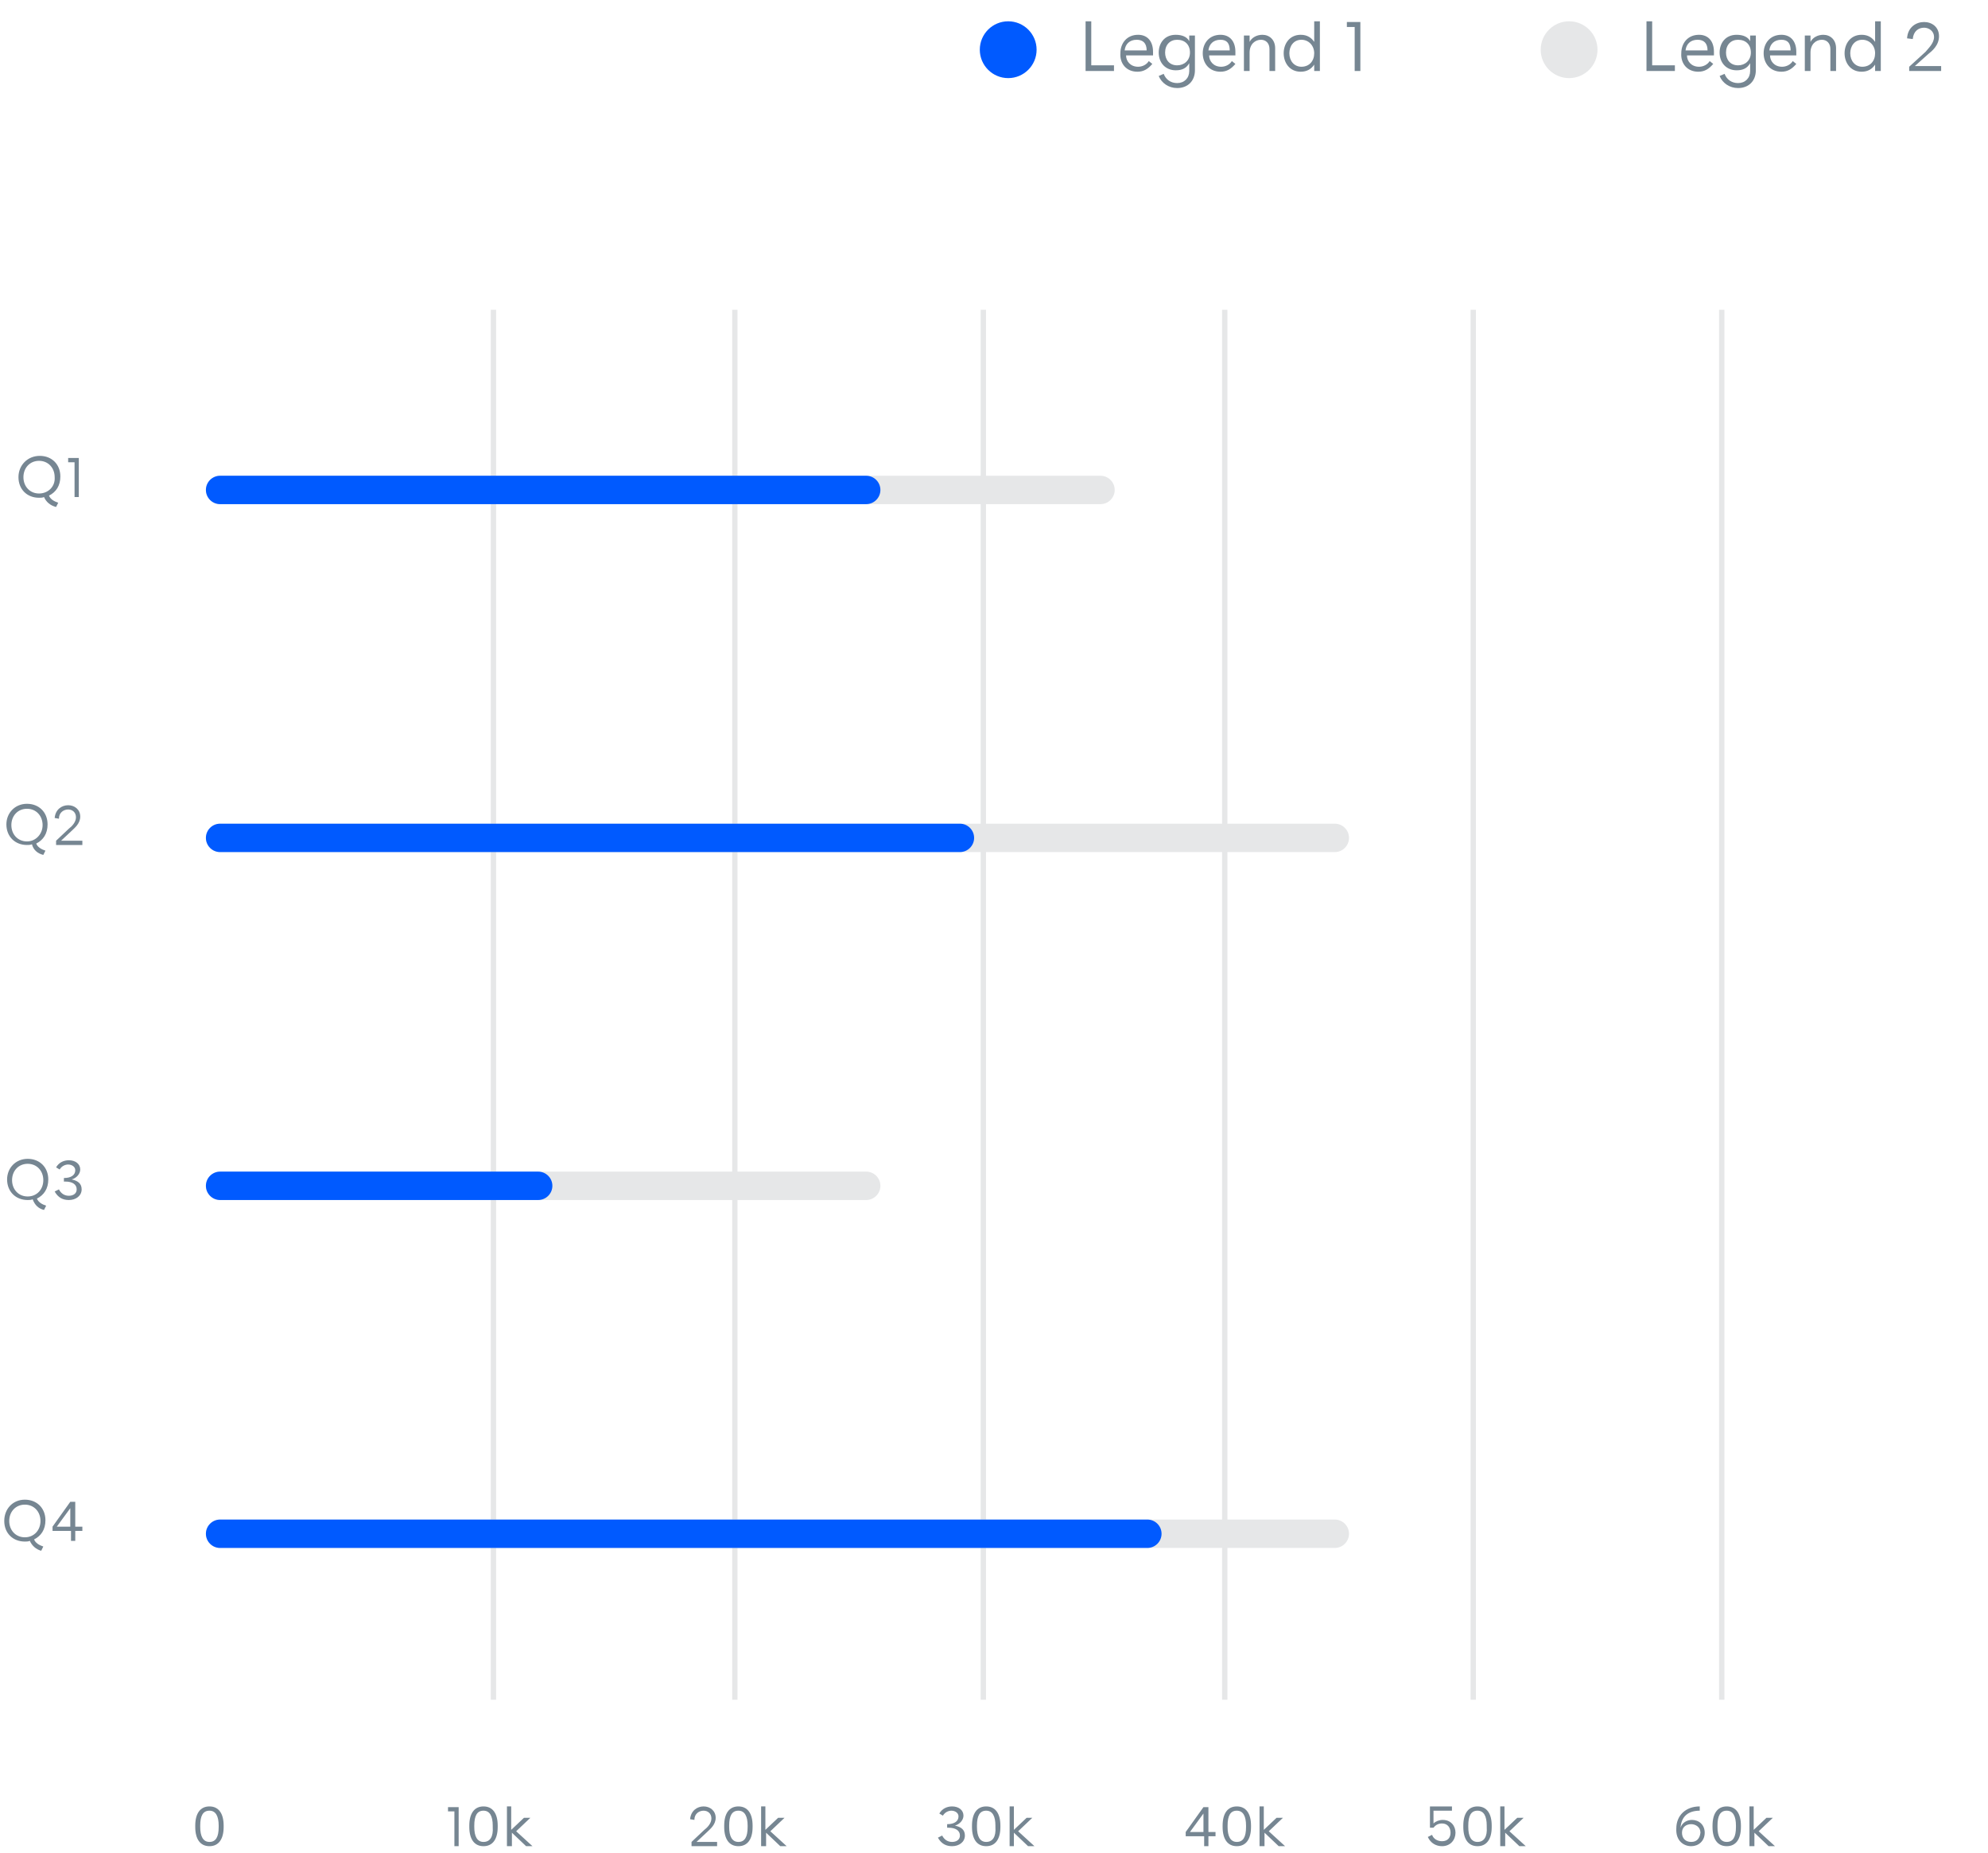 <?xml version="1.0" encoding="UTF-8"?> <!-- Generator: Adobe Illustrator 25.2.0, SVG Export Plug-In . SVG Version: 6.00 Build 0) --> <svg xmlns="http://www.w3.org/2000/svg" xmlns:xlink="http://www.w3.org/1999/xlink" version="1.1" id="Layer_1" x="0px" y="0px" viewBox="0 0 280 261" style="enable-background:new 0 0 280 261;" xml:space="preserve"> <style type="text/css"> .st0{fill:none;stroke:#E6E7E8;stroke-width:0.75;stroke-linecap:square;} .st1{fill:#768692;} .st2{fill-rule:evenodd;clip-rule:evenodd;fill:#E6E7E8;} .st3{fill-rule:evenodd;clip-rule:evenodd;fill:#005AFF;} </style> <g id="Brand-Guidelines"> <g id="Icons-_x26_-illustrations-guidelines-v2" transform="translate(-1080, -22712)"> <g id="Group-54" transform="translate(1080.6, 22712)"> <g id="lines" transform="translate(68.4, 44)"> <line id="Line-Copy-3" class="st0" x1="0.5" y1="195" x2="0.5" y2="0"></line> <line id="Line-Copy-3_1_" class="st0" x1="34.5" y1="195" x2="34.5" y2="0"></line> <line id="Line-Copy-3_2_" class="st0" x1="69.5" y1="195" x2="69.5" y2="0"></line> <line id="Line-Copy-3_3_" class="st0" x1="103.5" y1="195" x2="103.5" y2="0"></line> <line id="Line-Copy-3_4_" class="st0" x1="138.5" y1="195" x2="138.5" y2="0"></line> <line id="Line-Copy-3_5_" class="st0" x1="173.5" y1="195" x2="173.5" y2="0"></line> </g> <path id="_x31_0k" class="st1" d="M64,260v-5.5h-1.5v0.6h0.9v4.9H64z M67.5,260c1.3,0,2-1,2-2.7v-0.2c0-1.7-0.7-2.7-2-2.7 c-1.3,0-2,1-2,2.7v0.2C65.5,259,66.2,260,67.5,260z M67.5,259.4c-0.9,0-1.3-0.8-1.3-2.1v-0.2c0-1.4,0.4-2.1,1.3-2.1 c0.9,0,1.3,0.8,1.3,2.1v0.2C68.9,258.7,68.4,259.4,67.5,259.4z M71.5,260v-1.9l2,1.9h0.9l-2.3-2.1l2-1.9h-0.9l-1.8,1.7v-3.3h-0.6 v5.6H71.5z"></path> <path id="_x30_" class="st1" d="M28.9,260c1.3,0,2-1,2-2.7v-0.2c0-1.7-0.7-2.7-2-2.7c-1.3,0-2,1-2,2.7v0.2 C26.9,259,27.6,260,28.9,260z M28.9,259.4c-0.9,0-1.3-0.8-1.3-2.1v-0.2c0-1.4,0.4-2.1,1.3-2.1c0.9,0,1.3,0.8,1.3,2.1v0.2 C30.2,258.7,29.8,259.4,28.9,259.4z"></path> <path id="Q4" class="st1" d="M5.2,218.4l0.3-0.6c-0.6-0.2-1.1-0.5-1.3-1c1-0.5,1.6-1.4,1.6-2.7c0-1.7-1.2-2.9-2.9-2.9 S0,212.5,0,214.2c0,1.7,1.2,2.9,2.9,2.9c0.2,0,0.5,0,0.7-0.1C3.9,217.7,4.5,218.2,5.2,218.4z M2.9,216.5c-1.3,0-2.2-1-2.2-2.3 c0-1.3,0.9-2.3,2.2-2.3c1.3,0,2.2,1,2.2,2.3C5.1,215.5,4.2,216.5,2.9,216.5z M10,217v-1.4h1V215h-1v-3.5H9.3L6.8,215v0.6h2.6v1.4 H10z M9.4,215H7.4l1.9-2.6V215z"></path> <path id="Q3" class="st1" d="M5.6,170.4l0.3-0.6c-0.6-0.2-1.1-0.5-1.3-1c1-0.5,1.6-1.4,1.6-2.7c0-1.7-1.2-2.9-2.9-2.9 s-2.9,1.3-2.9,2.9c0,1.7,1.2,2.9,2.9,2.9c0.2,0,0.5,0,0.7-0.1C4.3,169.7,4.8,170.2,5.6,170.4z M3.3,168.5c-1.3,0-2.2-1-2.2-2.3 c0-1.3,0.9-2.3,2.2-2.3c1.3,0,2.2,1,2.2,2.3C5.5,167.5,4.6,168.5,3.3,168.5z M9.1,169c1,0,1.8-0.6,1.8-1.5c0-0.8-0.5-1.2-1.4-1.4 c0.7-0.2,1.2-0.8,1.2-1.4c0-0.8-0.7-1.3-1.6-1.3c-0.7,0-1.4,0.3-1.8,1l0.5,0.3c0.3-0.5,0.8-0.7,1.2-0.7c0.5,0,1,0.3,1,0.8 c0,0.7-0.6,1.1-1.6,1.1v0.5h0.2c1,0,1.6,0.4,1.6,1.1c0,0.6-0.5,0.9-1.1,0.9c-0.6,0-1.1-0.3-1.4-0.9l-0.6,0.3 C7.6,168.7,8.3,169,9.1,169z"></path> <path id="Q2" class="st1" d="M5.5,120.4l0.3-0.6c-0.6-0.2-1.1-0.5-1.3-1c1-0.5,1.6-1.4,1.6-2.7c0-1.7-1.2-2.9-2.9-2.9 s-2.9,1.3-2.9,2.9c0,1.7,1.2,2.9,2.9,2.9c0.2,0,0.5,0,0.7-0.1C4.1,119.7,4.7,120.2,5.5,120.4z M3.2,118.5c-1.3,0-2.2-1-2.2-2.3 c0-1.3,0.9-2.3,2.2-2.3c1.3,0,2.2,1,2.2,2.3C5.4,117.5,4.4,118.5,3.2,118.5z M11,119v-0.6H8l1.5-1.4c0.4-0.4,1.2-1,1.2-2 c0-1-0.8-1.6-1.7-1.6c-0.9,0-1.8,0.6-1.9,1.8l0.6,0.1c0-0.9,0.7-1.3,1.3-1.3c0.6,0,1.1,0.4,1.1,1.1c0,0.7-0.6,1.3-1,1.6l-1.8,1.7 v0.6H11z"></path> <path id="Q1" class="st1" d="M7.3,71.4l0.3-0.6c-0.6-0.2-1.1-0.5-1.3-1c1-0.5,1.6-1.4,1.6-2.7c0-1.7-1.2-2.9-2.9-2.9 S2,65.5,2,67.2c0,1.7,1.2,2.9,2.9,2.9c0.2,0,0.5,0,0.7-0.1C5.9,70.7,6.5,71.2,7.3,71.4z M4.9,69.5c-1.3,0-2.2-1-2.2-2.3 c0-1.3,0.9-2.3,2.2-2.3c1.3,0,2.2,1,2.2,2.3C7.2,68.5,6.2,69.5,4.9,69.5z M10.5,70v-5.5H9v0.6h0.9V70H10.5z"></path> <path id="_x32_0k" class="st1" d="M100.4,260v-0.6h-2.9L99,258c0.4-0.4,1.2-1,1.2-2c0-1-0.8-1.6-1.7-1.6c-0.9,0-1.8,0.6-1.9,1.8 l0.6,0.1c0-0.9,0.7-1.3,1.3-1.3c0.6,0,1.1,0.4,1.1,1.1c0,0.7-0.6,1.3-1,1.6l-1.8,1.7v0.6H100.4z M103.4,260c1.3,0,2-1,2-2.7v-0.2 c0-1.7-0.7-2.7-2-2.7c-1.3,0-2,1-2,2.7v0.2C101.4,259,102.1,260,103.4,260z M103.4,259.4c-0.9,0-1.3-0.8-1.3-2.1v-0.2 c0-1.4,0.4-2.1,1.3-2.1c0.9,0,1.3,0.8,1.3,2.1v0.2C104.7,258.7,104.3,259.4,103.4,259.4z M107.3,260v-1.9l2,1.9h0.9l-2.3-2.1 l2-1.9h-0.9l-1.8,1.7v-3.3h-0.6v5.6H107.3z"></path> <path id="_x33_0k" class="st1" d="M133.5,260c1,0,1.8-0.6,1.8-1.5c0-0.8-0.5-1.2-1.4-1.4c0.7-0.2,1.2-0.8,1.2-1.4 c0-0.8-0.7-1.3-1.6-1.3c-0.7,0-1.4,0.3-1.8,1l0.5,0.3c0.3-0.5,0.8-0.7,1.2-0.7c0.5,0,1,0.3,1,0.8c0,0.7-0.6,1.1-1.6,1.1v0.5h0.2 c1,0,1.6,0.4,1.6,1.1c0,0.6-0.5,0.9-1.1,0.9c-0.6,0-1.1-0.3-1.4-0.9l-0.6,0.3C132,259.7,132.7,260,133.5,260z M138.3,260 c1.3,0,2-1,2-2.7v-0.2c0-1.7-0.7-2.7-2-2.7s-2,1-2,2.7v0.2C136.3,259,137,260,138.3,260z M138.3,259.4c-0.9,0-1.3-0.8-1.3-2.1 v-0.2c0-1.4,0.4-2.1,1.3-2.1c0.9,0,1.3,0.8,1.3,2.1v0.2C139.7,258.7,139.2,259.4,138.3,259.4z M142.2,260v-1.9l2,1.9h0.9 l-2.3-2.1l2-1.9H144l-1.8,1.7v-3.3h-0.6v5.6H142.2z"></path> <path id="_x34_0k" class="st1" d="M169.6,260v-1.4h1V258h-1v-3.5h-0.7l-2.5,3.5v0.6h2.6v1.4H169.6z M168.9,258H167l1.9-2.6V258z M173.6,260c1.3,0,2-1,2-2.7v-0.2c0-1.7-0.7-2.7-2-2.7c-1.3,0-2,1-2,2.7v0.2C171.6,259,172.3,260,173.6,260z M173.6,259.4 c-0.9,0-1.3-0.8-1.3-2.1v-0.2c0-1.4,0.4-2.1,1.3-2.1c0.9,0,1.3,0.8,1.3,2.1v0.2C174.9,258.7,174.5,259.4,173.6,259.4z M177.5,260 v-1.9l2,1.9h0.9l-2.3-2.1l2-1.9h-0.9l-1.8,1.7v-3.3h-0.6v5.6H177.5z"></path> <path id="_x35_0k" class="st1" d="M202.5,260c1.2,0,1.9-0.9,1.9-1.9c0-0.9-0.6-1.8-1.8-1.8c-0.5,0-1,0.2-1.3,0.5v-1.8h2.6v-0.6 h-3.1v3h0.5c0.3-0.4,0.7-0.6,1.2-0.6c0.8,0,1.2,0.6,1.2,1.3s-0.4,1.2-1.2,1.2c-0.6,0-1.2-0.3-1.4-0.9l-0.6,0.3 C200.9,259.6,201.7,260,202.5,260z M207.5,260c1.3,0,2-1,2-2.7v-0.2c0-1.7-0.7-2.7-2-2.7s-2,1-2,2.7v0.2 C205.5,259,206.2,260,207.5,260z M207.5,259.4c-0.9,0-1.3-0.8-1.3-2.1v-0.2c0-1.4,0.4-2.1,1.3-2.1c0.9,0,1.3,0.8,1.3,2.1v0.2 C208.9,258.7,208.4,259.4,207.5,259.4z M211.4,260v-1.9l2,1.9h0.9l-2.3-2.1l2-1.9h-0.9l-1.8,1.7v-3.3h-0.6v5.6H211.4z"></path> <path id="_x36_0k" class="st1" d="M237.6,260c1,0,1.9-0.7,1.9-1.9c0-1.1-0.8-1.8-1.8-1.8c-0.7,0-1.4,0.4-1.6,1.1 c0.1-1.6,1.1-2.4,2.7-2.4l0-0.6c-2,0-3.3,1.3-3.3,3.1C235.4,259.2,236.5,260,237.6,260z M237.6,259.4c-0.8,0-1.3-0.5-1.3-1.3 c0-0.8,0.6-1.2,1.3-1.2c0.6,0,1.3,0.4,1.3,1.2C238.8,258.9,238.4,259.4,237.6,259.4z M242.6,260c1.3,0,2-1,2-2.7v-0.2 c0-1.7-0.7-2.7-2-2.7c-1.3,0-2,1-2,2.7v0.2C240.6,259,241.3,260,242.6,260z M242.6,259.4c-0.9,0-1.3-0.8-1.3-2.1v-0.2 c0-1.4,0.4-2.1,1.3-2.1c0.9,0,1.3,0.8,1.3,2.1v0.2C243.9,258.7,243.5,259.4,242.6,259.4z M246.5,260v-1.9l2,1.9h0.9l-2.3-2.1 l2-1.9h-0.9l-1.8,1.7v-3.3h-0.6v5.6H246.5z"></path> <g id="bars" transform="translate(28.4, 67)"> <g id="_x34_" transform="translate(0, 147)"> <path id="Rectangle-6" class="st2" d="M161,2c0,1.1-0.9,2-2,2H2C0.9,4,0,3.1,0,2l0,0c0-1.1,0.9-2,2-2h157 C160.1,0,161,0.9,161,2L161,2z"></path> <path id="Rectangle-6_1_" class="st3" d="M134.6,2c0,1.1-0.9,2-2,2H2C0.9,4,0,3.1,0,2l0,0c0-1.1,0.9-2,2-2h130.6 C133.7,0,134.6,0.9,134.6,2L134.6,2z"></path> </g> <g id="_x33_" transform="translate(0, 98)"> <path id="Rectangle-6_2_" class="st2" d="M95,2c0,1.1-0.9,2-2,2H2C0.9,4,0,3.1,0,2l0,0c0-1.1,0.9-2,2-2h91C94.1,0,95,0.9,95,2 L95,2z"></path> <path id="Rectangle-6_3_" class="st3" d="M48.8,2c0,1.1-0.9,2-2,2H2C0.9,4,0,3.1,0,2l0,0c0-1.1,0.9-2,2-2h44.8 C47.9,0,48.8,0.9,48.8,2L48.8,2z"></path> </g> <g id="_x32_" transform="translate(0, 49)"> <path id="Rectangle-6_4_" class="st2" d="M161,2c0,1.1-0.9,2-2,2H2C0.9,4,0,3.1,0,2l0,0c0-1.1,0.9-2,2-2h157 C160.1,0,161,0.9,161,2L161,2z"></path> <path id="Rectangle-6_5_" class="st3" d="M108.2,2c0,1.1-0.9,2-2,2H2C0.9,4,0,3.1,0,2l0,0c0-1.1,0.9-2,2-2h104.2 C107.3,0,108.2,0.9,108.2,2L108.2,2z"></path> </g> <g id="_x31_"> <path id="Rectangle-6_6_" class="st2" d="M128,2c0,1.1-0.9,2-2,2H2C0.9,4,0,3.1,0,2l0,0c0-1.1,0.9-2,2-2h124 C127.1,0,128,0.9,128,2L128,2z"></path> <path id="Rectangle-6_7_" class="st3" d="M95,2c0,1.1-0.9,2-2,2H2C0.9,4,0,3.1,0,2l0,0c0-1.1,0.9-2,2-2h91C94.1,0,95,0.9,95,2 L95,2z"></path> </g> </g> <g id="legends" transform="translate(137.4, 0)"> <g id="_x32__1_" transform="translate(79, 0)"> <path id="Legend2" class="st1" d="M18.9,10V9.2h-3.2V3h-0.8v7H18.9z M22.2,10.1c0.9,0,1.5-0.4,2.1-1.1l-0.5-0.4 c-0.3,0.5-0.9,0.8-1.5,0.8c-1.1,0-1.7-0.8-1.7-1.6h3.8V7.3c0-1.5-0.8-2.4-2.1-2.4c-1.6,0-2.5,1.2-2.5,2.6 C19.7,8.9,20.6,10.1,22.2,10.1z M23.5,7.1h-3.1c0.1-0.9,0.7-1.5,1.7-1.5C23,5.6,23.5,6.1,23.5,7.1z M27.8,12.4 c1.5,0,2.5-1,2.5-2.5V5h-0.8v0.8c-0.3-0.6-1-0.9-1.9-0.9c-1.6,0-2.4,1.2-2.4,2.5c0,1.5,1,2.5,2.4,2.5c0.9,0,1.5-0.3,1.9-1V10 c0,1-0.7,1.7-1.7,1.7c-0.9,0-1.6-0.5-1.9-1.3l-0.7,0.3C25.6,11.7,26.6,12.4,27.8,12.4z M27.8,9.2c-1.1,0-1.7-0.8-1.7-1.8 c0-1.1,0.7-1.8,1.7-1.8c1.1,0,1.8,0.7,1.8,1.8S28.8,9.2,27.8,9.2z M33.9,10.1c0.9,0,1.5-0.4,2.1-1.1l-0.5-0.4 c-0.3,0.5-0.9,0.8-1.5,0.8c-1.1,0-1.7-0.8-1.7-1.6H36V7.3c0-1.5-0.8-2.4-2.1-2.4c-1.6,0-2.5,1.2-2.5,2.6 C31.4,8.9,32.3,10.1,33.9,10.1z M35.2,7.1h-3c0.1-0.9,0.7-1.5,1.7-1.5C34.8,5.6,35.2,6.1,35.2,7.1z M38,10V7.4 c0-1.2,0.8-1.8,1.6-1.8c0.7,0,1.2,0.5,1.2,1.3V10h0.8V6.8c0-1.2-0.8-1.9-1.8-1.9c-0.8,0-1.5,0.4-1.8,1V5h-0.8v5H38z M45.2,10.1 c0.9,0,1.5-0.4,1.9-1V10h0.8V3h-0.8v2.9c-0.4-0.6-1-1-1.9-1c-1.6,0-2.4,1.3-2.4,2.6C42.8,8.8,43.6,10.1,45.2,10.1z M45.3,9.4 c-1,0-1.7-0.8-1.7-1.9c0-1,0.6-1.9,1.7-1.9c1,0,1.8,0.8,1.8,1.9C47.1,8.6,46.4,9.4,45.3,9.4z M56.4,10V9.3h-3.7l1.9-1.7 c0.5-0.4,1.5-1.2,1.5-2.5c0-1.3-1-2-2.1-2c-1.1,0-2.3,0.7-2.4,2.3l0.8,0.1c0.1-1.1,0.8-1.6,1.6-1.6c0.7,0,1.4,0.5,1.4,1.3 c0,0.9-0.8,1.6-1.2,2.1l-2.3,2.1V10H56.4z"></path> <circle id="Oval" class="st2" cx="4" cy="7" r="4"></circle> </g> <g id="_x31__1_"> <path id="Legend1" class="st1" d="M18.9,10V9.2h-3.2V3h-0.8v7H18.9z M22.2,10.1c0.9,0,1.5-0.4,2.1-1.1l-0.5-0.4 c-0.3,0.5-0.9,0.8-1.5,0.8c-1.1,0-1.7-0.8-1.7-1.6h3.8V7.3c0-1.5-0.8-2.4-2.1-2.4c-1.6,0-2.5,1.2-2.5,2.6 C19.7,8.9,20.6,10.1,22.2,10.1z M23.5,7.1h-3.1c0.1-0.9,0.7-1.5,1.7-1.5C23,5.6,23.5,6.1,23.5,7.1z M27.8,12.4 c1.5,0,2.5-1,2.5-2.5V5h-0.8v0.8c-0.3-0.6-1-0.9-1.9-0.9c-1.6,0-2.4,1.2-2.4,2.5c0,1.5,1,2.5,2.4,2.5c0.9,0,1.5-0.3,1.9-1V10 c0,1-0.7,1.7-1.7,1.7c-0.9,0-1.6-0.5-1.9-1.3l-0.7,0.3C25.6,11.7,26.6,12.4,27.8,12.4z M27.8,9.2c-1.1,0-1.7-0.8-1.7-1.8 c0-1.1,0.7-1.8,1.7-1.8c1.1,0,1.8,0.7,1.8,1.8S28.8,9.2,27.8,9.2z M33.9,10.1c0.9,0,1.5-0.4,2.1-1.1l-0.5-0.4 c-0.3,0.5-0.9,0.8-1.5,0.8c-1.1,0-1.7-0.8-1.7-1.6H36V7.3c0-1.5-0.8-2.4-2.1-2.4c-1.6,0-2.5,1.2-2.5,2.6 C31.4,8.9,32.3,10.1,33.9,10.1z M35.2,7.1h-3c0.1-0.9,0.7-1.5,1.7-1.5C34.8,5.6,35.2,6.1,35.2,7.1z M38,10V7.4 c0-1.2,0.8-1.8,1.6-1.8c0.7,0,1.2,0.5,1.2,1.3V10h0.8V6.8c0-1.2-0.8-1.9-1.8-1.9c-0.8,0-1.5,0.4-1.8,1V5h-0.8v5H38z M45.2,10.1 c0.9,0,1.5-0.4,1.9-1V10h0.8V3h-0.8v2.9c-0.4-0.6-1-1-1.9-1c-1.6,0-2.4,1.3-2.4,2.6C42.8,8.8,43.6,10.1,45.2,10.1z M45.3,9.4 c-1,0-1.7-0.8-1.7-1.9c0-1,0.6-1.9,1.7-1.9c1,0,1.8,0.8,1.8,1.9C47.1,8.6,46.4,9.4,45.3,9.4z M53.6,10V3.1h-1.9v0.7h1.1V10 H53.6z"></path> <circle id="Oval_1_" class="st3" cx="4" cy="7" r="4"></circle> </g> </g> </g> </g> </g> </svg> 